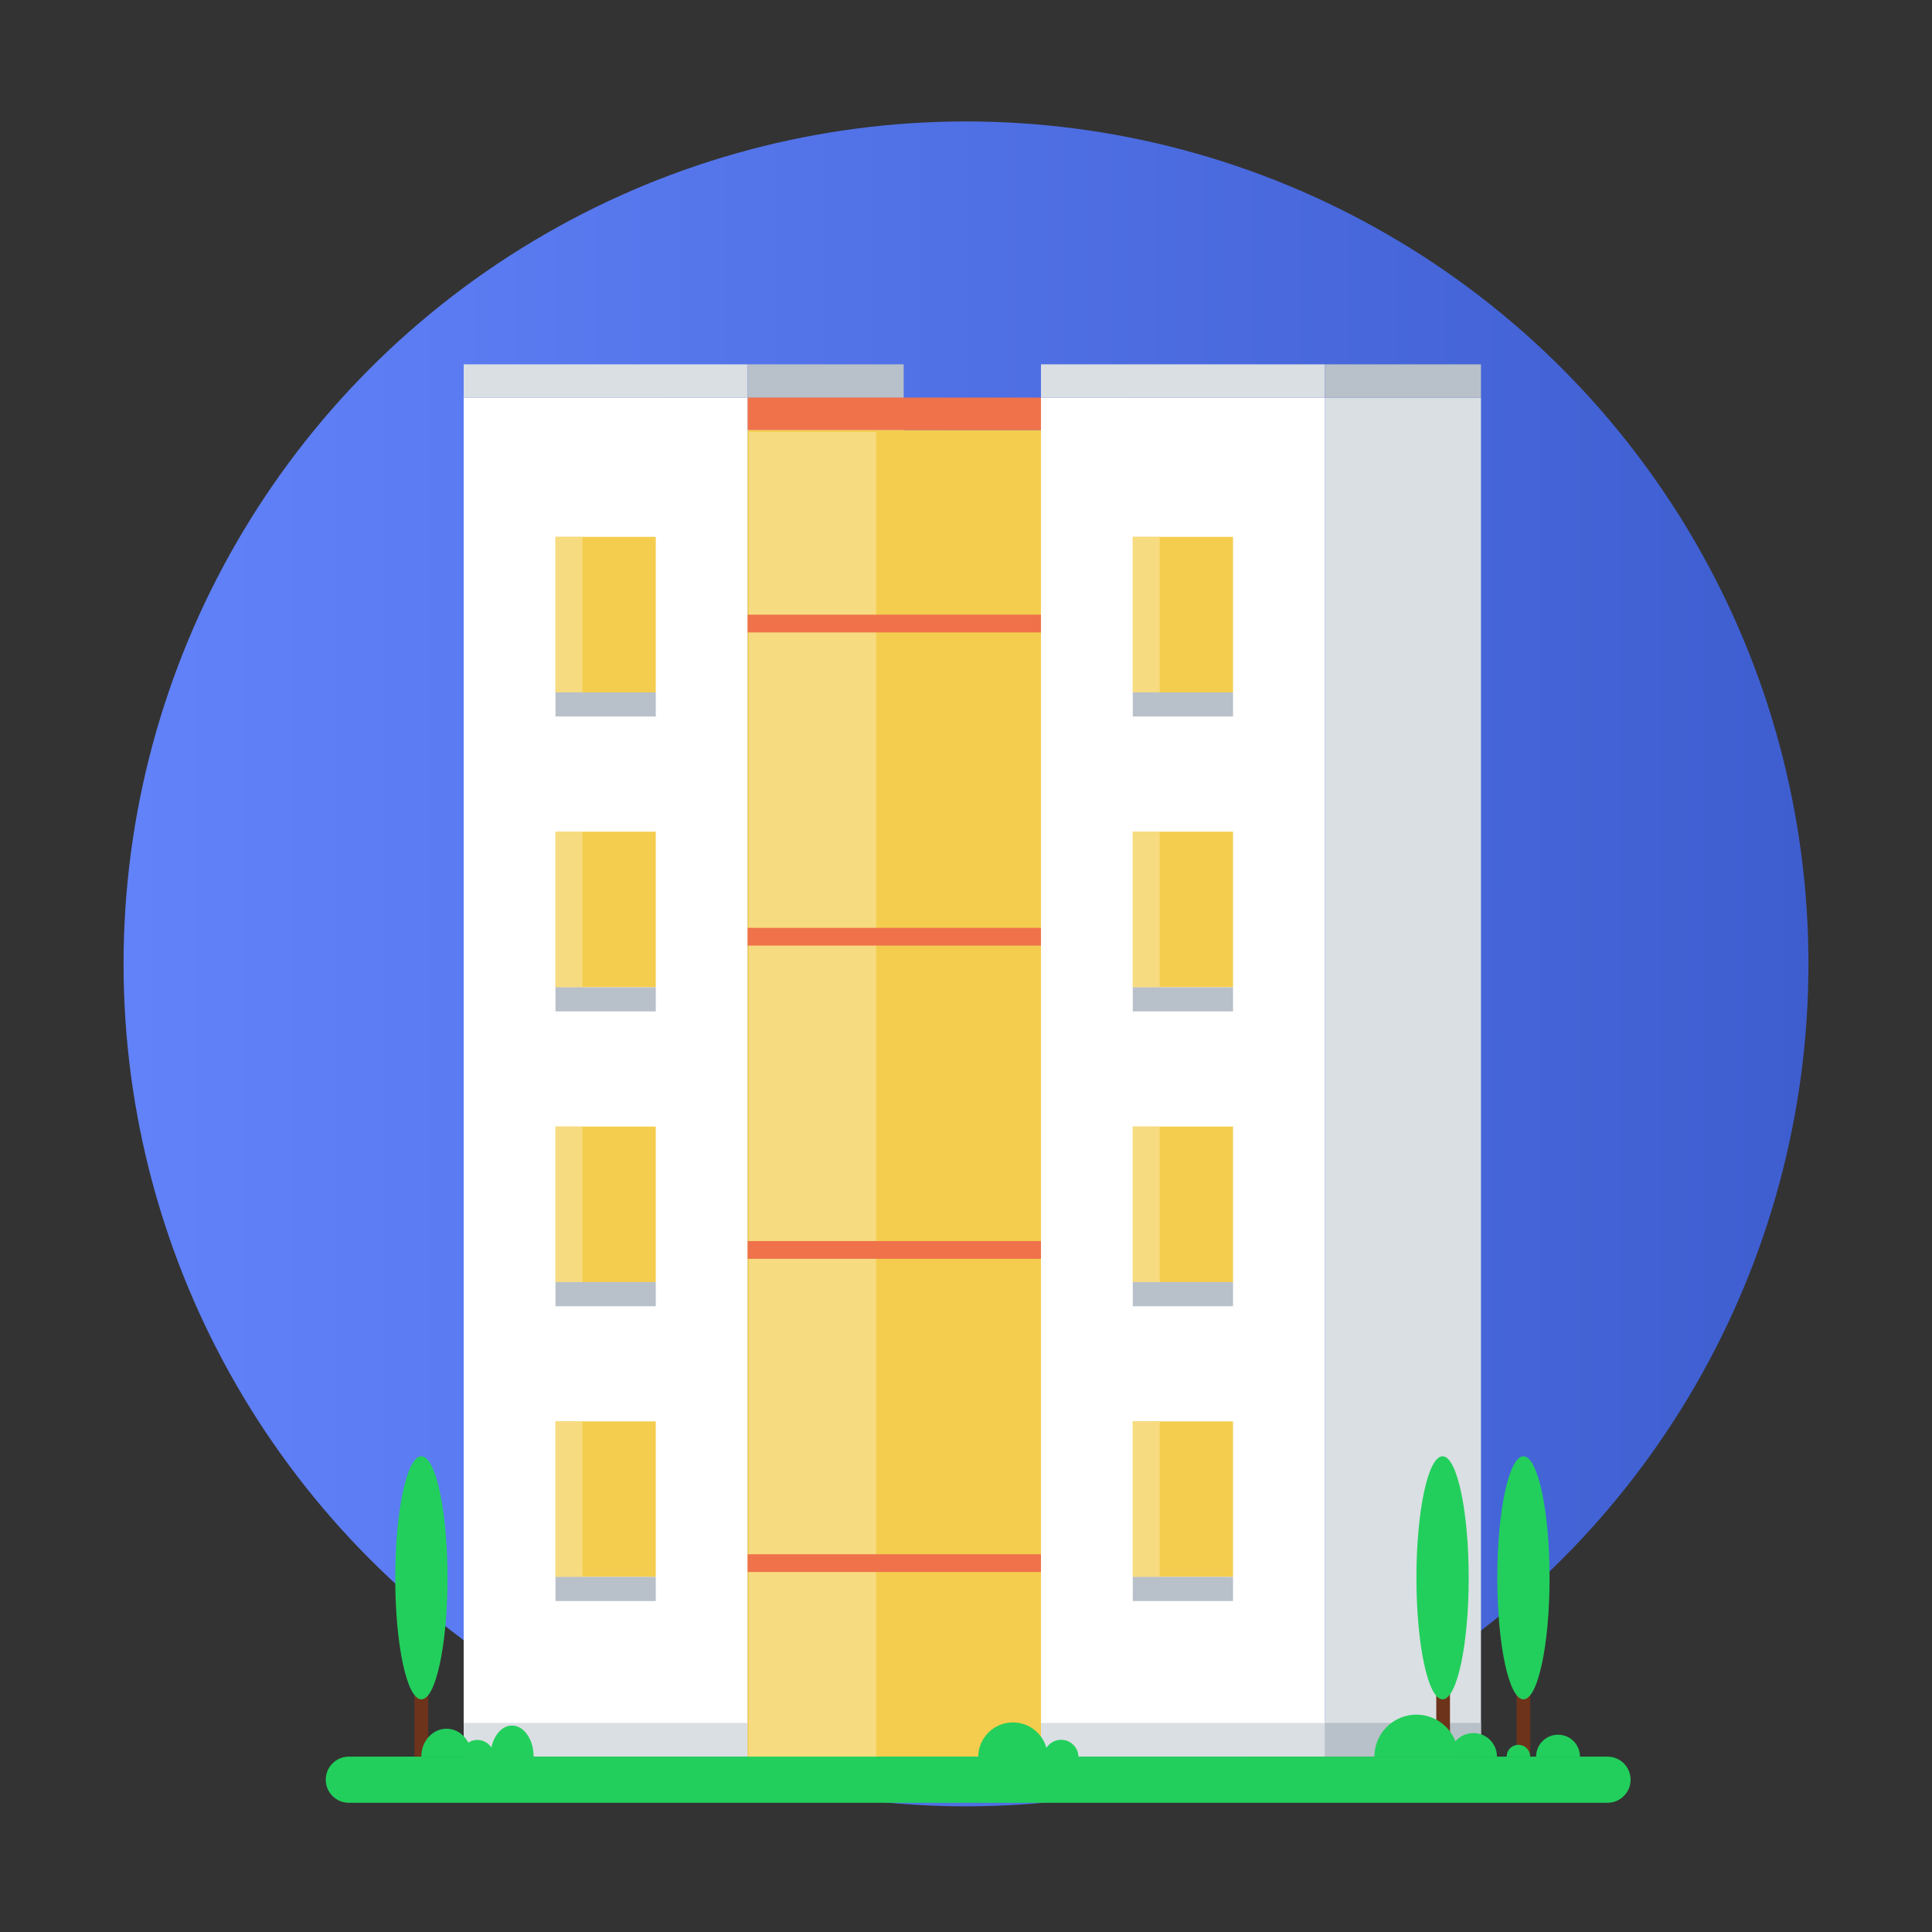 <svg width="258" height="258" viewBox="0 0 258 258" fill="none" xmlns="http://www.w3.org/2000/svg">
<rect x="0" y="0" width="258" height="258" fill="#333333" stroke="none"/>
<circle cx="129" cy="128.718" r="112.5" fill="url(#paint0_linear_2003_23726)"/>
<path d="M120.68 53.093H99.84V234.583H120.68V53.093Z" fill="#DADFE3"/>
<path d="M99.84 53.093H61.92V234.583H99.84V53.093Z" fill="white"/>
<path d="M99.84 48.653H61.92V53.093H99.84V48.653Z" fill="#DADFE3"/>
<path d="M120.68 48.653H99.84V53.093H120.68V48.653Z" fill="#B8C0C9"/>
<path d="M87.57 71.693H74.18V92.463H87.57V71.693Z" fill="#F4CD4E"/>
<path d="M77.78 71.693H74.18V92.463H77.78V71.693Z" fill="#F7DB80"/>
<path d="M87.57 92.463H74.18V95.683H87.57V92.463Z" fill="#B8C0C9"/>
<path d="M87.57 111.063H74.18V131.833H87.57V111.063Z" fill="#F4CD4E"/>
<path d="M77.78 111.063H74.18V131.833H77.78V111.063Z" fill="#F7DB80"/>
<path d="M87.57 131.843H74.18V135.063H87.57V131.843Z" fill="#B8C0C9"/>
<path d="M87.57 150.443H74.18V171.213H87.57V150.443Z" fill="#F4CD4E"/>
<path d="M77.78 150.443H74.18V171.213H77.78V150.443Z" fill="#F7DB80"/>
<path d="M87.57 171.213H74.18V174.433H87.57V171.213Z" fill="#B8C0C9"/>
<path d="M87.57 189.813H74.18V210.583H87.57V189.813Z" fill="#F4CD4E"/>
<path d="M77.78 189.813H74.18V210.583H77.78V189.813Z" fill="#F7DB80"/>
<path d="M87.57 210.583H74.18V213.803H87.57V210.583Z" fill="#B8C0C9"/>
<path d="M99.84 230.083H61.92V234.583H99.84V230.083Z" fill="#DADFE3"/>
<path d="M197.77 53.093H176.93V234.583H197.77V53.093Z" fill="#DADFE3"/>
<path d="M176.93 53.093H139.01V234.583H176.93V53.093Z" fill="white"/>
<path d="M176.93 48.653H139.01V53.093H176.93V48.653Z" fill="#DADFE3"/>
<path d="M197.77 48.653H176.93V53.093H197.77V48.653Z" fill="#B8C0C9"/>
<path d="M164.66 71.693H151.27V92.463H164.66V71.693Z" fill="#F4CD4E"/>
<path d="M154.87 71.693H151.27V92.463H154.87V71.693Z" fill="#F7DB80"/>
<path d="M164.66 92.463H151.27V95.683H164.66V92.463Z" fill="#B8C0C9"/>
<path d="M164.66 111.063H151.27V131.833H164.66V111.063Z" fill="#F4CD4E"/>
<path d="M154.87 111.063H151.27V131.833H154.87V111.063Z" fill="#F7DB80"/>
<path d="M164.66 131.843H151.27V135.063H164.66V131.843Z" fill="#B8C0C9"/>
<path d="M164.66 150.443H151.27V171.213H164.66V150.443Z" fill="#F4CD4E"/>
<path d="M154.87 150.443H151.27V171.213H154.87V150.443Z" fill="#F7DB80"/>
<path d="M164.66 171.213H151.27V174.433H164.66V171.213Z" fill="#B8C0C9"/>
<path d="M164.66 189.813H151.27V210.583H164.66V189.813Z" fill="#F4CD4E"/>
<path d="M154.87 189.813H151.27V210.583H154.87V189.813Z" fill="#F7DB80"/>
<path d="M164.66 210.583H151.27V213.803H164.66V210.583Z" fill="#B8C0C9"/>
<path d="M176.93 230.083H139.01V234.583H176.93V230.083Z" fill="#DADFE3"/>
<path d="M197.77 230.083H176.93V234.583H197.77V230.083Z" fill="#B8C0C9"/>
<path d="M139.01 57.423H99.84V234.573H139.01V57.423Z" fill="#F4CD4E"/>
<path d="M117 57.698H100V234.698H117V57.698Z" fill="#F7DB80"/>
<path d="M139.01 53.093H99.84V57.423H139.01V53.093Z" fill="#EF724B"/>
<path d="M139.01 82.084H99.84V84.454H139.01V82.084Z" fill="#EF724B"/>
<path d="M139.01 123.903H99.84V126.273H139.01V123.903Z" fill="#EF724B"/>
<path d="M139.01 165.733H99.84V168.103H139.01V165.733Z" fill="#EF724B"/>
<path d="M139.01 207.554H99.84V209.924H139.01V207.554Z" fill="#EF724B"/>
<path d="M193.631 223.353H191.801V234.573H193.631V223.353Z" fill="#6E331B"/>
<path d="M196.13 210.703C196.13 219.673 194.57 226.933 192.64 226.933C190.71 226.933 189.15 219.663 189.15 210.703C189.15 201.743 190.71 194.473 192.64 194.473C194.57 194.473 196.13 201.743 196.13 210.703Z" fill="#22CF5C"/>
<path d="M204.351 223.353H202.521V234.573H204.351V223.353Z" fill="#6E331B"/>
<path d="M206.93 210.703C206.93 219.673 205.37 226.933 203.44 226.933C201.51 226.933 199.95 219.663 199.95 210.703C199.95 201.743 201.51 194.473 203.44 194.473C205.37 194.473 206.93 201.743 206.93 210.703Z" fill="#22CF5C"/>
<path d="M57.181 223.353H55.351V234.573H57.181V223.353Z" fill="#6E331B"/>
<path d="M56.27 226.933C58.198 226.933 59.76 219.667 59.76 210.703C59.76 201.74 58.198 194.473 56.27 194.473C54.343 194.473 52.78 201.74 52.78 210.703C52.78 219.667 54.343 226.933 56.27 226.933Z" fill="#22CF5C"/>
<path d="M214.68 240.743H46.58C44.88 240.743 43.5 239.363 43.5 237.663C43.5 235.963 44.88 234.583 46.58 234.583H214.67C216.37 234.583 217.75 235.963 217.75 237.663C217.75 239.363 216.37 240.743 214.67 240.743H214.68Z" fill="#22CF5C"/>
<path d="M189.15 228.973C186.05 228.973 183.54 231.483 183.54 234.583H194.75C194.75 231.483 192.24 228.973 189.14 228.973H189.15Z" fill="#22CF5C"/>
<path d="M196.75 231.433C195.01 231.433 193.61 232.843 193.61 234.573H199.9C199.9 232.833 198.49 231.433 196.76 231.433H196.75Z" fill="#22CF5C"/>
<path d="M202.77 233.003C201.9 233.003 201.2 233.703 201.2 234.573H204.34C204.34 233.703 203.64 233.003 202.77 233.003Z" fill="#22CF5C"/>
<path d="M208.06 231.653C206.44 231.653 205.13 232.963 205.13 234.583H210.99C210.99 232.963 209.68 231.653 208.06 231.653Z" fill="#22CF5C"/>
<path d="M59.63 230.853C57.77 230.853 56.26 232.523 56.26 234.573H62.99C62.99 232.513 61.48 230.853 59.62 230.853H59.63Z" fill="#22CF5C"/>
<path d="M63.759 232.353C62.529 232.353 61.529 233.353 61.529 234.583H65.979C65.979 233.353 64.979 232.353 63.749 232.353H63.759Z" fill="#22CF5C"/>
<path d="M68.37 230.433C66.78 230.433 65.49 232.293 65.49 234.583H71.26C71.26 232.293 69.97 230.433 68.38 230.433H68.37Z" fill="#22CF5C"/>
<path d="M135.27 230.013C132.71 230.013 130.63 232.093 130.63 234.653H139.91C139.91 232.093 137.83 230.013 135.27 230.013Z" fill="#22CF5C"/>
<path d="M141.7 232.333C140.42 232.333 139.38 233.373 139.38 234.653H144.02C144.02 233.373 142.98 232.333 141.7 232.333Z" fill="#22CF5C"/>
<defs>
<linearGradient id="paint0_linear_2003_23726" x1="17.01" y1="16.218" x2="241.133" y2="16.218" gradientUnits="userSpaceOnUse">
<stop stop-color="#6182F9"/>
<stop offset="1" stop-color="#3E5ED0"/>
</linearGradient>
</defs>
</svg>
